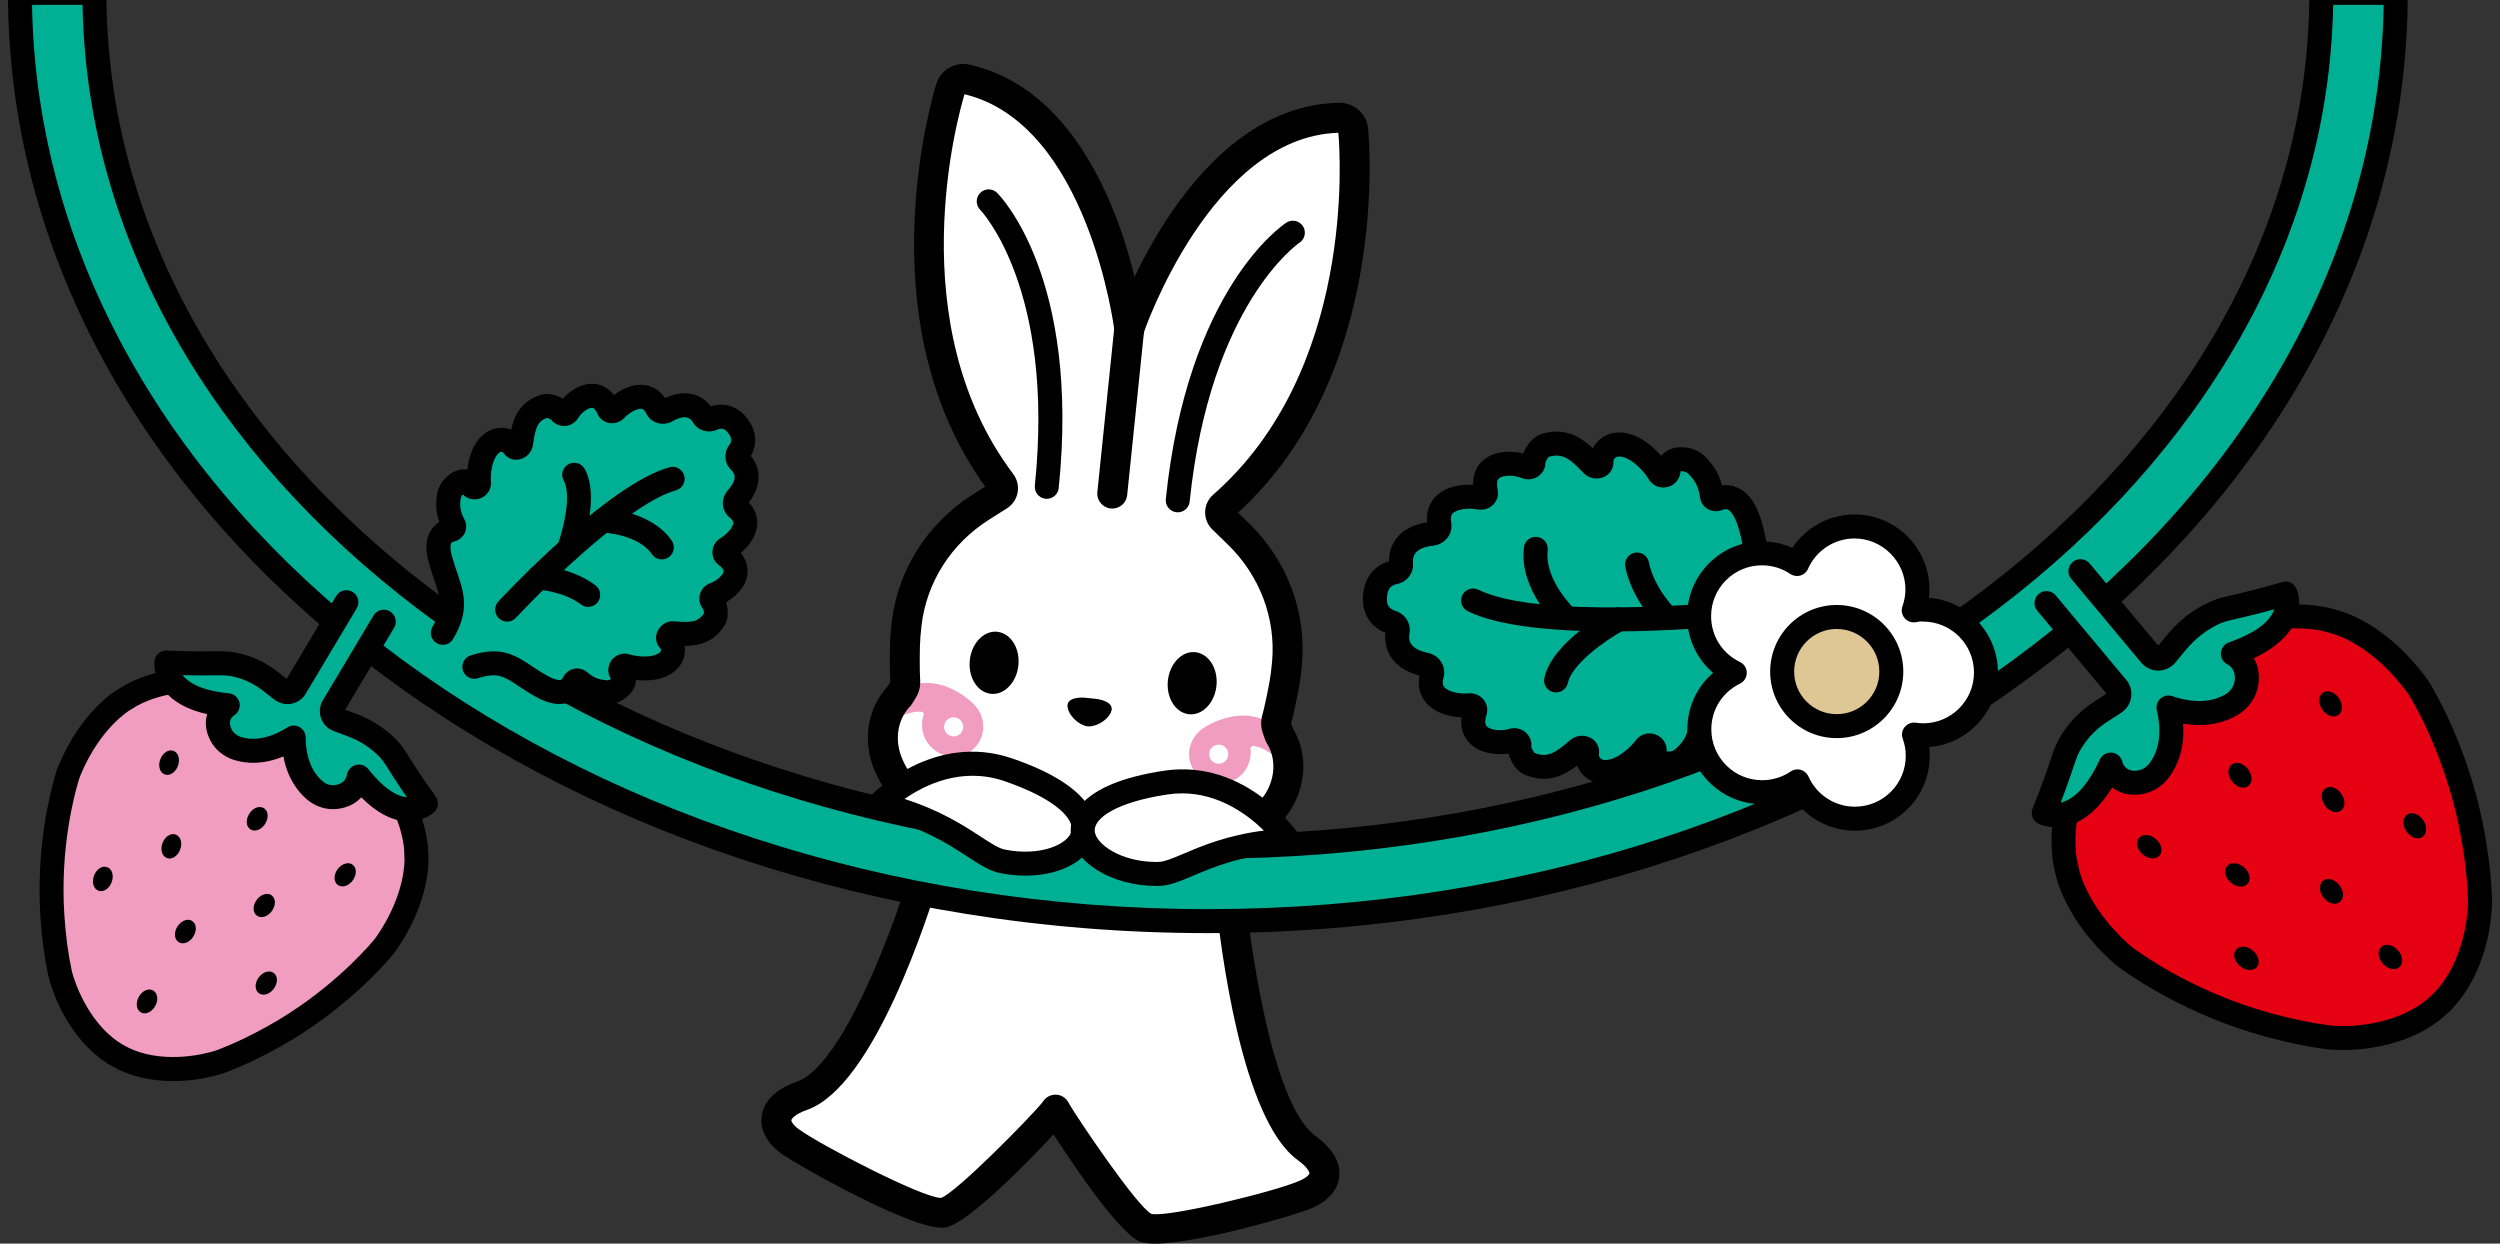 <?xml version="1.0" encoding="UTF-8"?>
<svg id="_レイヤー_1" data-name="レイヤー 1" xmlns="http://www.w3.org/2000/svg" width="390" height="194" xmlns:xlink="http://www.w3.org/1999/xlink" viewBox="0 0 390 194">
  <rect x="0" y="0" width="390" height="194" fill="#333333" stroke="none"/>
  <defs>
    <style>
      .cls-1 {
        fill: #fff;
      }

      .cls-2 {
        fill: #f09dc1;
      }

      .cls-3 {
        fill: #00b095;
      }

      .cls-4 {
        fill: #e50012;
      }

      .cls-5 {
        fill: #dec794;
      }

      .cls-6 {
        clip-path: url(#clippath);
      }

      .cls-7 {
        fill: none;
      }
    </style>
    <clipPath id="clippath">
      <rect class="cls-7" width="390" height="194"/>
    </clipPath>
  </defs>
  <g class="cls-6">
    <g>
      <g>
        <path class="cls-1" d="M203.812,179.072c-9.212-6.686-12.112-41.784-12.112-41.784l-24.679-1.148-21.543-3.659s-9.605,34.689-20.348,38.451c-4.859,1.701-5.112,4.802-1.834,7.162,3.268,2.352,20.549,11.598,23.791,11.095,3.135-.486,16.957-15.063,17.559-16.036,.151,.417,11.023,17.228,14.058,18.365,3.073,1.151,21.347-3.562,25.025-5.201,3.689-1.645,3.977-4.419,.084-7.245Z"/>
        <path d="M180.155,194c-.952,0-1.73-.09-2.272-.292-3.134-1.176-10.146-11.498-13.532-16.74-4.321,4.67-13.53,14.007-16.906,14.531-4.718,.709-23.315-9.925-25.516-11.509-3.122-2.248-3.286-4.672-3.107-5.918,.237-1.638,1.388-3.896,5.534-5.348,6.986-2.447,15.282-23.912,18.867-36.869,.322-1.156,1.459-1.878,2.645-1.68l21.403,3.635,24.539,1.141c1.173,.055,2.124,.974,2.221,2.144,.784,9.465,4.314,35.117,11.154,40.084h0c3.386,2.457,3.903,4.818,3.742,6.365-.152,1.441-1.012,3.463-4.248,4.906-2.376,1.061-17.799,5.549-24.524,5.549Zm-13.404-21.87c1.255,2.203,10.515,15.958,12.849,17.231,2.495,.623,19.344-3.47,23.176-5.18,1.206-.537,1.49-1.023,1.501-1.123,.018-.183-.278-.961-1.839-2.093h0c-8.774-6.369-12.067-33.231-12.88-41.435l-22.646-1.054c-.093-.005-.188-.015-.281-.031l-19.483-3.308c-2.395,8.099-10.891,34.376-21.245,38.001-1.909,.668-2.422,1.401-2.451,1.604-.026,.174,.238,.754,1.211,1.454,3.488,2.511,19.244,10.676,22.117,10.676h.026c2.393-.809,14.473-13.116,15.916-15.041,.473-.762,1.315-1.136,2.201-1.048,.809,.084,1.485,.621,1.83,1.348Z"/>
      </g>
      <g>
        <path class="cls-1" d="M149.63,12.756c.228-.094,.589-.185,1.011-.09,14.882,3.355,21.288,20.965,23.783,31.162l1.766,7.219,3.202-6.706c3.356-7.032,10.618-19.498,21.525-23.97,2.619-1.074,5.347-1.642,8.109-1.687,.878-.015,1.665,.695,1.753,1.583,.148,1.498,3.381,36.947-19.429,57.749l-2.081,1.897,3.693,3.59c5.409,5.261,8.146,12.496,7.509,19.848-.057,.649-.127,1.29-.208,1.918-.232,1.846-1.052,5.658-1.424,6.989l-.289,1.028,.642,1.195,.136,.367,.139,.227c.142,.23,.418,.726,.684,1.461,.995,2.764,.553,5.979-1.187,8.597-1.865,2.814-4.638,4.989-8.245,6.468-5.72,2.346-13.418,2.907-22.881,1.67-19.893-1.485-26.766-8.616-29.054-14.34-1.167-2.919-.945-6.156,.594-8.661,.402-.655,.782-1.092,.971-1.294l.179-.193,.295-.47c.275-.428,.467-.739,.596-1.128l.172-.52-.048-.545c-.1-1.135-.129-5.047,.019-6.896,.05-.63,.112-1.273,.19-1.924,.874-7.328,5.028-13.851,11.4-17.9l4.344-2.761-1.648-2.281c-18.09-25.018-7.692-59.062-7.24-60.499,.155-.497,.53-.898,1.023-1.101Z"/>
        <g>
          <path d="M169.167,108.836s-3.021-.272-2.604,1.613c.25,1.133,1.368,2.281,2.502,2.702,.148,.067,.306,.112,.474,.137,.045,.008,.088,.009,.133,.014,.044,.004,.087,.012,.133,.013,.169,.01,.334-.002,.492-.037,1.196-.182,2.524-1.077,3-2.135,.792-1.76-2.22-2.11-2.22-2.11l-1.91-.197Z"/>
          <g>
            <path d="M186.619,101.762c-.863-.133-1.713,.104-2.471,.675-1.038,.782-1.746,2.089-1.942,3.585-.347,2.653,1.059,5.066,3.133,5.379,.049,.007,.098,.013,.146,.018,.808,.083,1.609-.155,2.324-.694,1.038-.782,1.746-2.089,1.941-3.584,.347-2.653-1.059-5.066-3.133-5.379Z"/>
            <path d="M155.717,98.576c-.863-.132-1.713,.104-2.471,.675-1.038,.782-1.746,2.089-1.941,3.585-.347,2.653,1.059,5.066,3.133,5.379,.049,.007,.098,.013,.146,.018,.808,.083,1.609-.155,2.325-.694,1.038-.782,1.746-2.089,1.941-3.584,.347-2.653-1.059-5.066-3.133-5.379Z"/>
          </g>
          <g>
            <path class="cls-2" d="M200.572,115.013c-5.345-6.666-12.856-1.425-12.856-1.425-2.238,1.471-2.891,4.429-1.46,6.605,1.431,2.177,4.406,2.749,6.643,1.278,1.617-1.063,2.402-2.901,2.175-4.661-.032-.251,.18-.47,.431-.441,1.037,.122,2.016,.643,2.78,1.183,.903,.638,2.174,.303,2.601-.747,.244-.599,.09-1.287-.315-1.792Zm-10.343,4.127c-.822,.06-1.537-.557-1.598-1.379s.557-1.537,1.379-1.598,1.537,.557,1.598,1.379-.557,1.537-1.379,1.598Z"/>
            <path class="cls-2" d="M138.398,110.364c.204,1.115,1.379,1.703,2.394,1.262,.858-.373,1.923-.683,2.963-.591,.252,.022,.415,.281,.332,.519-.581,1.676-.188,3.636,1.178,5.007,1.89,1.897,4.919,1.943,6.764,.104,1.845-1.839,1.809-4.868-.082-6.764,0,0-6.284-6.663-12.876-1.227-.499,.412-.79,1.054-.674,1.69Zm8.934,2.615c.227-.792,1.053-1.251,1.845-1.024s1.251,1.053,1.024,1.845-1.053,1.251-1.845,1.024c-.792-.227-1.251-1.053-1.024-1.845Z"/>
          </g>
          <g>
            <path d="M167.885,135.924c-.057,0-.111-.002-.17-.006-21.271-1.529-28.812-9.549-31.393-16.007-1.478-3.691-1.18-7.815,.794-11.03,.511-.831,.999-1.405,1.3-1.722,.057-.093,.115-.184,.174-.278,.119-.183,.279-.435,.312-.532-.117-1.311-.142-5.355,.016-7.339,.051-.663,.119-1.342,.201-2.031,.97-8.117,5.565-15.342,12.606-19.819l1.973-1.251c-18.855-26.091-8.095-61.344-7.622-62.849,.681-2.17,2.953-3.478,5.147-2.983,22.723,5.125,27.088,39.439,27.264,40.898,.153,1.28-.762,2.444-2.042,2.599-1.28,.161-2.444-.76-2.601-2.042-.038-.323-4.108-32.2-23.381-36.831-1.012,3.364-10.104,35.771,7.602,59.249,.616,.813,.868,1.861,.685,2.871-.183,1.015-.785,1.916-1.655,2.468l-2.862,1.817c-5.852,3.72-9.669,9.708-10.471,16.429-.075,.621-.135,1.235-.183,1.841-.137,1.715-.119,5.512-.029,6.835,.095,1.441-.577,2.493-1.021,3.187-.078,.124-.159,.248-.232,.376-.121,.205-.27,.393-.446,.553h0s-.351,.347-.753,1.001c-1.204,1.96-1.368,4.519-.436,6.844,1.708,4.274,7.534,11.653,27.388,13.079,1.288,.093,2.256,1.213,2.164,2.5-.09,1.231-1.116,2.17-2.331,2.17Zm-13.552-59.156s.004,.004,.004,.005c0-.002-.002-.004-.004-.005Z"/>
            <path d="M176.97,136.565c-2.937,0-6.19-.219-9.799-.703-1.279-.174-2.177-1.35-2.006-2.63,.173-1.279,1.363-2.164,2.63-2.005,19.72,2.659,26.935-3.381,29.477-7.215,1.388-2.088,1.75-4.626,.97-6.793-.267-.738-.544-1.151-.548-1.156-.12-.179-.237-.402-.305-.608-.047-.141-.101-.278-.152-.415-.294-.771-.738-1.938-.351-3.328,.358-1.279,1.153-4.995,1.366-6.692,.077-.605,.142-1.22,.197-1.845,.584-6.745-1.931-13.388-6.902-18.224l-2.427-2.358c-.74-.72-1.147-1.722-1.118-2.751,.027-1.026,.486-2.002,1.258-2.678,22.117-19.368,19.83-52.942,19.525-56.45-19.848,.603-30.299,30.979-30.403,31.285-.411,1.224-1.735,1.889-2.961,1.47-1.224-.411-1.883-1.737-1.47-2.961,.468-1.392,11.742-34.093,35.032-34.476,2.206,.002,4.206,1.706,4.433,3.969,.155,1.569,3.501,38.283-20.281,59.972l1.673,1.626c5.982,5.821,9.006,13.83,8.299,21.98-.058,.685-.132,1.363-.216,2.027-.248,1.971-1.1,5.925-1.501,7.362,.025-.068,.139,.203,.216,.407,.038,.102,.078,.205,.115,.309,.23,.373,.59,1.034,.919,1.951,1.28,3.551,.729,7.649-1.472,10.962-3.187,4.805-9.936,9.967-24.199,9.967Z"/>
            <path d="M173.518,79.336c-.08,0-.163-.004-.243-.013-1.284-.131-2.219-1.28-2.086-2.564l2.652-25.744c.132-1.286,1.304-2.237,2.564-2.086,1.284,.132,2.219,1.28,2.086,2.564l-2.652,25.744c-.124,1.204-1.138,2.099-2.321,2.099Z"/>
            <path d="M183.731,79.921c-.064,0-.128-.004-.194-.009-1.028-.106-1.775-1.025-1.669-2.053,3.375-32.739,18.173-42.719,18.802-43.126,.866-.563,2.026-.318,2.586,.548,.562,.864,.32,2.018-.541,2.583-.226,.152-13.963,9.697-17.125,40.38-.1,.962-.911,1.678-1.859,1.678Z"/>
            <path d="M163.299,77.815c-.064,0-.128-.004-.194-.009-1.028-.106-1.775-1.025-1.669-2.053,3.174-30.781-8.411-42.906-8.528-43.024-.723-.732-.721-1.914,.007-2.641,.729-.727,1.903-.731,2.636-.005,.532,.528,12.983,13.311,9.607,46.054-.1,.963-.911,1.679-1.859,1.679Z"/>
          </g>
        </g>
      </g>
      <g>
        <path class="cls-3" d="M188.426,143.695C86.244,143.695,3.114,78.738,3.114-1.105H14.731c0,73.438,77.918,133.185,173.695,133.185S362.12,72.332,362.12-1.105h11.618c0,79.844-83.131,144.801-185.312,144.801Z"/>
        <path d="M188.425,145.566C85.214,145.566,1.244,79.769,1.244-1.106c0-1.034,.837-1.87,1.87-1.87H14.731c1.034,0,1.87,.837,1.87,1.87,0,72.408,77.08,131.315,171.825,131.315S360.25,71.302,360.25-1.106c0-1.034,.837-1.87,1.87-1.87h11.618c1.034,0,1.87,.837,1.87,1.87,0,80.876-83.97,146.672-187.183,146.672ZM4.999,.764c1.293,77.953,83.079,141.061,183.426,141.061S370.56,78.717,371.853,.764h-7.879c-1.302,73.614-79.552,133.186-175.549,133.186S14.179,74.378,12.877,.764H4.999Z"/>
      </g>
      <g>
        <g>
          <path class="cls-3" d="M278.925,93.076c-5.878-2.557-4.212-6.812-6.249-12.208-1.425-3.778-3.559-3.533-4.711-3.047-.389,.164-.847-.048-.9-.448-.33-2.53-1.425-3.835-2.334-4.762-.474-.484-1.103-.815-1.794-.918-1.467-.219-2.625,.195-2.637,1.717-.006,.79-1.089,1.072-1.499,.381-.791-1.332-2.354-3.013-3.955-3.835-3.351-1.719-5.147,.573-5.023,2.186,.049,.633-.941,.857-1.397,.388-1.798-1.847-3.832-4.138-7.372-3.047-.955,.294-1.862,1.934-1.835,2.65,.021,.558-.588,.933-1.13,.706-2.225-.931-7.336-1.03-6.281,3.961,.108,.51-.429,.942-.967,.832-2.158-.442-7.063-.142-6.294,4.205,.123,.697-.397,1.337-1.145,1.418-1.961,.214-5.107,1.127-4.837,4.801,.043,.587-.407,1.102-1.021,1.227-1.21,.246-2.921,1.094-3.056,3.905-.123,2.546,1.481,3.523,2.657,3.897,.606,.193,1.009,.757,.906,1.347-.631,3.63,2.409,4.849,4.34,5.255,.736,.155,1.191,.844,.999,1.524-1.195,4.249,3.657,5.033,5.848,4.806,.547-.057,1.038,.427,.88,.924-1.543,4.862,3.552,5.268,5.859,4.562,.562-.172,1.132,.261,1.055,.814-.098,.71,.642,2.431,1.564,2.819,3.416,1.435,5.666-.644,7.637-2.304,.5-.421,1.463-.101,1.352,.525-.283,1.593,1.278,4.052,4.782,2.672,1.675-.659,3.396-2.179,4.315-3.425,.477-.647,1.526-.259,1.454,.527-.139,1.515,.972,2.042,2.454,1.969,.698-.034,1.356-.302,1.876-.737,.996-.832,2.215-2.022,2.793-4.508,.091-.393,.569-.558,.939-.357,1.098,.598,3.197,1.052,4.989-2.566,2.559-5.169,1.322-9.568,7.424-11.532"/>
          <path d="M250.447,122.307c-1.498,0-2.519-.597-3.087-1.061-.599-.489-1.056-1.121-1.341-1.816-1.942,1.49-4.597,2.921-8.148,1.43-1.291-.542-2.194-2.004-2.548-3.31-1.872,.267-4.435,.024-6.037-1.594-.76-.769-1.514-2.053-1.288-4.046-1.794-.084-4.135-.638-5.545-2.312-.692-.822-1.388-2.195-1.023-4.216-3.677-.964-5.616-3.41-5.304-6.676-2.331-.922-3.635-2.986-3.509-5.607,.135-2.804,1.64-4.835,4.06-5.529,.018-3.269,2.188-5.503,5.938-6.097-.164-2.048,.663-3.346,1.434-4.095,1.567-1.527,3.943-1.848,5.744-1.753-.026-2.005,.849-3.209,1.682-3.898,1.755-1.45,4.318-1.434,6.164-.992,.482-1.264,1.523-2.628,2.864-3.041,3.669-1.123,6.181,.553,7.965,2.228,.352-.661,.869-1.246,1.512-1.675,.917-.608,2.88-1.417,5.717,.042,1.299,.667,2.517,1.742,3.459,2.835,.152-.195,.31-.354,.46-.484,.606-.521,1.724-1.076,3.595-.8,1.074,.162,2.084,.679,2.851,1.456,.99,1.012,2.033,2.312,2.583,4.415,.806-.102,1.604,.011,2.351,.331,1.47,.632,2.623,2.033,3.426,4.164,.69,1.827,.986,3.505,1.249,4.985,.55,3.096,.851,4.802,3.996,6.17,.948,.413,1.383,1.514,.97,2.46-.413,.946-1.514,1.381-2.46,.97-4.986-2.168-5.598-5.614-6.188-8.946-.247-1.384-.5-2.816-1.067-4.318-.586-1.556-1.176-1.949-1.403-2.048-.084-.033-.343-.142-.831,.064-.736,.314-1.589,.259-2.276-.135-.668-.385-1.109-1.041-1.206-1.799-.256-1.958-1.036-2.897-1.814-3.689-.199-.201-.462-.338-.738-.378-.208-.033-.378-.04-.486-.033-.095,1.218-.862,2.148-1.967,2.448-1.182,.321-2.387-.164-3.012-1.209-.632-1.063-1.932-2.478-3.2-3.129-.833-.427-1.542-.522-1.94-.254-.278,.184-.374,.504-.365,.632,.08,1.025-.493,1.969-1.457,2.405-1.061,.48-2.354,.247-3.145-.568l-.212-.219c-1.834-1.894-3.063-3.025-5.269-2.343-.099,.086-.468,.667-.524,.941,.042,.736-.378,1.573-1.116,2.084-.767,.531-1.742,.628-2.601,.267-1.059-.442-2.818-.517-3.501,.046-.426,.354-.358,1.176-.225,1.805,.175,.833-.084,1.695-.694,2.309-.648,.65-1.58,.924-2.48,.742-1.277-.263-3.107-.082-3.804,.597-.122,.119-.449,.437-.27,1.45,.15,.833-.051,1.668-.561,2.351-.524,.698-1.333,1.154-2.221,1.253-3.355,.365-3.229,2.075-3.176,2.805,.108,1.507-.97,2.88-2.51,3.196-.732,.148-1.487,.521-1.565,2.163-.055,1.116,.338,1.702,1.353,2.024,1.505,.48,2.442,1.963,2.184,3.45-.126,.721-.418,2.407,2.884,3.105,.873,.184,1.633,.718,2.084,1.465,.442,.729,.559,1.58,.329,2.396-.28,.99,.015,1.339,.124,1.469,.63,.747,2.444,1.118,3.731,.97,.911-.082,1.81,.274,2.393,.986,.546,.67,.72,1.552,.462,2.363-.194,.614-.343,1.425,.046,1.817,.625,.632,2.387,.729,3.483,.391,.891-.276,1.852-.077,2.559,.526,.683,.581,1.017,1.454,.895,2.334,.037,.126,.347,.74,.537,.89,2.022,.84,3.363-.163,5.375-1.869l.232-.195c.873-.731,2.184-.831,3.187-.254,.915,.53,1.392,1.525,1.211,2.537-.022,.128,.044,.455,.303,.667,.369,.303,1.079,.281,1.953-.062,1.33-.524,2.765-1.803,3.494-2.794,.721-.979,1.978-1.346,3.116-.91,1.105,.422,1.784,1.47,1.713,2.63,.117,.016,.281,.027,.495,.016,.276-.013,.55-.122,.769-.305,.851-.711,1.72-1.567,2.17-3.496,.172-.742,.674-1.35,1.375-1.666,.721-.323,1.573-.29,2.276,.09,.471,.256,.732,.175,.822,.146,.234-.075,.862-.407,1.598-1.898,.714-1.441,1.109-2.84,1.489-4.194,.917-3.257,1.865-6.623,7.039-8.288,.99-.31,2.038,.225,2.354,1.207,.316,.985-.225,2.038-1.207,2.354-3.264,1.05-3.733,2.716-4.584,5.741-.409,1.448-.871,3.089-1.737,4.84-1.012,2.042-2.298,3.322-3.827,3.805-.774,.245-1.578,.276-2.367,.095-.756,2.04-1.921,3.231-3.005,4.135-.838,.701-1.898,1.116-2.981,1.171-1.907,.075-2.946-.575-3.499-1.151-.137-.144-.279-.318-.409-.526-1.045,.99-2.363,1.942-3.722,2.477-.99,.391-1.858,.539-2.606,.539Zm5.826-5.346v0Zm-21.096-.897v0Zm33.742-38.942v0Zm-37.707-1.324s.004,.002,.006,.002c-.002,0-.004,0-.006-.002Zm16.747-3.514v0Zm-10.608-.082v0Zm1.454-1.09s.004,.002,.006,.002c-.002,0-.004-.002-.006-.002Z"/>
        </g>
        <g>
          <path class="cls-3" d="M268.229,95.864s-28.466,2.748-38.428-2.19"/>
          <path d="M251.523,98.501c-8.274,0-17.512-.654-22.553-3.153-.924-.458-1.304-1.58-.844-2.506,.457-.924,1.582-1.304,2.506-.844,9.373,4.645,37.137,2.031,37.419,2.004,1.001-.093,1.942,.652,2.04,1.682,.101,1.026-.654,1.941-1.682,2.04-.604,.058-8.215,.776-16.886,.776Z"/>
        </g>
        <g>
          <path class="cls-3" d="M244.416,96.448s-5.502-5.105-4.832-10.825"/>
          <path d="M244.414,98.318c-.455,0-.91-.166-1.269-.499-.254-.236-6.192-5.826-5.419-12.414,.12-1.025,1.057-1.775,2.075-1.64,1.026,.12,1.761,1.048,1.64,2.075-.55,4.69,4.203,9.194,4.25,9.24,.753,.703,.794,1.887,.091,2.641-.367,.396-.868,.597-1.368,.597Z"/>
        </g>
        <g>
          <path class="cls-3" d="M252.507,96.622s-8.7,4.668-9.76,9.531"/>
          <path d="M242.748,108.024c-.132,0-.265-.013-.4-.042-1.01-.221-1.649-1.217-1.43-2.227,1.209-5.545,9.737-10.263,10.705-10.782,.911-.491,2.042-.146,2.532,.762,.488,.91,.146,2.044-.762,2.533-3.072,1.653-8.183,5.362-8.818,8.283-.192,.875-.966,1.472-1.826,1.472Z"/>
        </g>
        <g>
          <path class="cls-3" d="M260.074,96.413s-3.744-3.623-4.694-8.35"/>
          <path d="M260.072,98.284c-.468,0-.937-.175-1.299-.526-.17-.164-4.175-4.089-5.227-9.326-.203-1.014,.453-2,1.465-2.203,1.006-.206,2,.451,2.203,1.465,.818,4.075,4.13,7.346,4.164,7.379,.738,.72,.754,1.903,.035,2.643-.365,.378-.853,.568-1.341,.568Z"/>
        </g>
      </g>
      <g>
        <g>
          <path class="cls-3" d="M73.993,104.023c5.211-1.7,6.419,.897,10.784,3.194,3.055,1.608,4.281,.24,4.742-.725,.155-.326,.569-.45,.829-.224,1.647,1.432,3.088,1.645,4.195,1.722,.578,.04,1.168-.104,1.669-.431,1.063-.692,1.569-1.615,.712-2.594-.444-.508,.088-1.303,.743-1.094,1.262,.403,3.216,.592,4.706,.209,3.119-.802,2.967-3.287,1.972-4.248-.39-.377,.116-1.082,.673-1.041,2.198,.161,4.799,.473,6.445-2.234,.444-.73,.094-2.294-.33-2.736-.331-.345-.153-.93,.323-1.093,1.952-.667,5.277-3.504,1.77-6.097-.358-.265-.261-.846,.146-1.081,1.631-.942,4.598-3.917,1.64-6.261-.474-.376-.505-1.08-.072-1.557,1.133-1.25,2.627-3.619,.37-5.816-.361-.351-.365-.936-.043-1.364,.634-.844,1.248-2.358-.261-4.233-1.366-1.698-2.947-1.413-3.911-.985-.497,.221-1.075,.088-1.344-.347-1.656-2.68-4.293-1.734-5.758-.899-.559,.319-1.24,.136-1.504-.408-1.647-3.396-5.195-1.144-6.468,.244-.318,.346-.906,.316-1.087-.091-1.772-3.985-5.262-1.354-6.336,.407-.262,.429-.872,.475-1.137,.078-.34-.51-1.791-1.191-2.6-.916-2.999,1.02-3.259,3.627-3.578,5.808-.081,.553-.879,.895-1.163,.432-.723-1.18-3.116-1.867-4.575,1.004-.697,1.372-.936,3.321-.816,4.64,.062,.684-.829,1.032-1.229,.488-.771-1.048-1.781-.755-2.687,.133-.427,.418-.696,.963-.782,1.536-.165,1.097-.269,2.55,.772,4.468,.164,.303-.047,.68-.399,.761-1.042,.241-2.642,1.141-1.735,4.472,1.296,4.759,3.202,6.87,.413,11.588"/>
          <path d="M94.728,109.868c-.104,0-.21-.004-.314-.011-1.123-.078-2.544-.309-4.089-1.28-.462,.471-1.017,.82-1.649,1.03-1.373,.457-2.975,.208-4.769-.736-1.207-.634-2.174-1.28-3.028-1.85-2.265-1.512-3.3-2.197-6.305-1.22-.986,.329-2.037-.214-2.358-1.196-.322-.983,.215-2.038,1.196-2.358,4.738-1.545,7.072,.013,9.545,1.664,.815,.544,1.657,1.107,2.692,1.651,.95,.5,1.576,.584,1.848,.495,.124-.04,.237-.166,.334-.369,.331-.694,.975-1.2,1.722-1.355,.734-.146,1.467,.042,2.025,.528,1.211,1.052,2.192,1.202,3.094,1.264,.212,.018,.371-.035,.519-.132,.042-.027,.08-.053,.113-.078-.555-.862-.553-1.927,.009-2.784,.641-.975,1.817-1.392,2.921-1.043,.944,.305,2.553,.468,3.675,.181,.639-.164,1.092-.442,1.182-.723,.055-.174-.02-.34-.051-.378-.707-.68-.902-1.726-.486-2.659,.451-1.01,1.518-1.691,2.599-1.584l.261,.018c2.413,.19,3.56,.11,4.451-1.359-.037-.004-.102-.389-.185-.583-.513-.606-.707-1.417-.517-2.201,.21-.864,.838-1.552,1.682-1.843,.924-.316,1.951-1.226,2.04-1.803,.057-.365-.521-.837-.773-1.023-.658-.486-1.021-1.271-.975-2.1,.049-.875,.535-1.662,1.297-2.102,.884-.511,1.91-1.615,1.964-2.329,.007-.106,.029-.391-.548-.847-.625-.493-1.008-1.207-1.076-2.009-.069-.818,.214-1.646,.776-2.269,1.766-1.947,.88-2.807,.455-3.222-1.023-.992-1.127-2.639-.238-3.826,.389-.517,.499-1.043-.221-1.938-.519-.647-.981-.765-1.695-.447-1.352,.603-2.943,.142-3.693-1.074-.312-.504-.961-1.554-3.242-.257-.732,.418-1.602,.51-2.382,.27-.758-.236-1.388-.778-1.732-1.489-.32-.661-.603-.701-.709-.718-.714-.08-2.007,.661-2.696,1.412-.599,.648-1.468,.941-2.336,.811-.818-.135-1.505-.659-1.837-1.404-.128-.287-.464-.955-.833-.979-.628-.031-1.697,.769-2.201,1.598-.464,.762-1.271,1.227-2.161,1.246-.829-.016-1.56-.347-2.04-.981-.172-.122-.546-.269-.703-.27-1.454,.517-1.774,1.624-2.119,4.014l-.037,.256c-.159,1.074-1.025,1.974-2.108,2.197-.99,.203-1.978-.208-2.499-1.054-.027-.035-.184-.161-.351-.128-.296,.026-.665,.409-.964,.999-.522,1.03-.711,2.636-.619,3.622,.102,1.162-.562,2.216-1.655,2.628-.972,.365-2.022,.126-2.718-.594-.031,.027-.064,.058-.099,.091-.13,.126-.214,.296-.241,.478-.135,.893-.201,1.885,.566,3.297,.353,.65,.378,1.41,.073,2.09-.312,.694-.944,1.213-1.691,1.386-.225,.053-.371,.135-.438,.248-.144,.245-.201,.875,.082,1.912,.265,.972,.557,1.828,.826,2.619,1.089,3.196,2.027,5.958-.606,10.411-.524,.89-1.671,1.185-2.561,.658-.89-.524-1.184-1.671-.658-2.561,1.757-2.974,1.264-4.42,.283-7.304-.29-.857-.606-1.786-.893-2.84-.532-1.954-.426-3.574,.318-4.815,.34-.57,.8-1.037,1.359-1.386-.608-1.688-.537-3.089-.36-4.27,.148-.983,.617-1.903,1.324-2.595,1.227-1.2,2.352-1.397,3.101-1.324,.095,.007,.195,.02,.301,.038,.13-1.173,.437-2.433,.97-3.483,1.299-2.557,3.171-3.004,4.17-3.045,.614-.029,1.167,.078,1.699,.289,.438-2.048,1.423-4.362,4.515-5.414,1.101-.374,2.502-.051,3.549,.57,1.114-1.227,2.88-2.435,4.827-2.318,.776,.051,2.068,.367,3.152,1.746,1.237-.937,3.017-1.821,4.849-1.552,.924,.135,2.155,.608,3.105,2.035,2.84-1.343,5.492-.864,7.178,1.289,2.064-.665,4.104-.04,5.541,1.746,1.534,1.907,1.764,4.102,.661,5.984,1.726,2.113,1.615,4.8-.309,7.275,1.187,1.238,1.383,2.542,1.315,3.474-.137,1.845-1.384,3.392-2.568,4.395,1.112,1.359,1.142,2.689,1.021,3.458-.298,1.923-1.868,3.388-3.309,4.21,.38,1.153,.396,2.59-.212,3.589-1.697,2.789-4.173,3.196-6.263,3.233,.09,.566,.064,1.156-.086,1.724-.256,.966-1.1,2.694-3.874,3.408-1.142,.294-2.442,.318-3.615,.192-.004,.108-.013,.208-.026,.303-.102,.732-.524,1.801-1.965,2.74-.742,.482-1.62,.742-2.506,.742Zm-5.607-2.188s.004,.004,.006,.004c-.002,0-.004-.002-.006-.004Zm16.522-9.198s.007,.007,.011,.011c-.004-.004-.007-.007-.011-.011Zm4.139-3.372s0,.002,.002,.004t-.002-.004Zm6.389-17.293s.002,.002,.004,.002c-.002,0-.002-.002-.004-.002Zm.442-7.247s.002,.002,.004,.004c-.002-.002-.004-.004-.004-.004Zm-30.582-5.065h0Zm24.307-1.883h0Zm-21.324-.351s.002,.004,.004,.006c-.002-.002-.002-.004-.004-.006Zm-2.011-.013s-.002,.004-.004,.005c.002-.002,.002-.004,.004-.005Zm17.169-.402v0Z"/>
        </g>
        <g>
          <path class="cls-3" d="M79.111,95.101s16.649-17.911,25.824-20.405"/>
          <path d="M79.112,96.971c-.457,0-.913-.166-1.273-.5-.756-.703-.8-1.887-.097-2.643,.694-.747,17.121-18.334,26.705-20.937,.983-.281,2.022,.318,2.294,1.315,.27,.995-.318,2.024-1.315,2.294-7.099,1.929-20.413,15.001-24.944,19.874-.369,.396-.869,.597-1.37,.597Z"/>
        </g>
        <g>
          <path class="cls-3" d="M94.013,81.214s6.416,.143,9.233,4.182"/>
          <path d="M103.248,87.267c-.592,0-1.173-.279-1.536-.8-2.23-3.198-7.689-3.381-7.744-3.383-1.032-.029-1.847-.886-1.821-1.916,.025-1.028,.807-1.793,1.909-1.825,.3,.007,7.401,.219,10.725,4.983,.59,.847,.384,2.013-.464,2.604-.327,.227-.699,.336-1.069,.336Z"/>
        </g>
        <g>
          <path class="cls-3" d="M88.738,85.694s2.916-7.923,.835-11.635"/>
          <path d="M88.737,87.565c-.214,0-.431-.037-.645-.115-.97-.356-1.467-1.43-1.11-2.4,1.01-2.756,2.163-7.929,.959-10.077-.506-.9-.184-2.042,.716-2.546,.908-.508,2.042-.184,2.546,.716,2.435,4.34-.382,12.303-.711,13.198-.278,.756-.994,1.224-1.755,1.224Z"/>
        </g>
        <g>
          <path class="cls-3" d="M84.016,90.121s4.451,.193,7.741,2.677"/>
          <path d="M91.754,94.67c-.393,0-.787-.122-1.125-.378-2.749-2.075-6.656-2.3-6.694-2.301-1.032-.046-1.834-.917-1.788-1.951,.046-1.028,.974-1.872,1.949-1.786,.206,.009,5.076,.25,8.787,3.054,.824,.623,.988,1.796,.365,2.619-.367,.488-.928,.743-1.494,.743Z"/>
        </g>
      </g>
      <g>
        <g>
          <path class="cls-4" d="M352.822,96.742l1.563-.259c3.349-.561,6.341-.366,8.968,.276l1.738,.541s6.17,1.79,11.868,9.528c.267,.363,.511,.741,.74,1.129,1.402,2.385,6.102,11.013,8.127,22.648,.558,3.208,.953,6.306,1.056,9.863,.026,.892-.082,1.877-.186,2.756,0,0-.686,8.501-6.259,13.558l-.422,.392-.067,.061-.431,.382,1.602-1.453-.422,.392-.067,.061-.431,.382c-5.573,5.056-14.101,4.915-14.101,4.915-.885,.018-1.877,.03-2.761-.082-3.53-.447-6.576-1.141-9.715-2.007-11.383-3.144-19.515-8.658-21.753-10.284-.364-.265-.717-.545-1.052-.846-7.149-6.422-8.332-12.736-8.332-12.736l-.37-1.783c-.384-2.677-.288-5.673,.595-8.952l.409-1.531"/>
          <path d="M365.139,163.796c-.663,0-1.361-.022-2.037-.108-3.215-.407-6.292-1.043-9.978-2.06-11.693-3.229-20.067-8.911-22.356-10.575-.416-.303-.818-.621-1.202-.966-7.534-6.769-8.868-13.499-8.92-13.783l-.364-1.748c-.475-3.282-.261-6.548,.619-9.817l.409-1.527c.267-.999,1.306-1.593,2.289-1.324,.999,.267,1.591,1.291,1.324,2.289l-.409,1.531c-.747,2.782-.932,5.54-.548,8.203l.349,1.669c.017,.084,1.224,5.861,7.75,11.724,.289,.257,.592,.499,.904,.725,2.159,1.571,10.066,6.933,21.15,9.994,3.554,.981,6.382,1.565,9.452,1.954,.747,.095,1.636,.086,2.488,.068,.108,.015,7.952,.042,12.882-4.429l.221-.203c4.957-4.495,5.664-12.263,5.669-12.34,.11-.95,.201-1.808,.179-2.552-.088-3.057-.404-6.016-1.028-9.594-1.967-11.308-6.541-19.715-7.896-22.022-.195-.331-.405-.658-.636-.97-5.2-7.061-10.835-8.824-10.889-8.84l-1.766-.55c-2.504-.61-5.271-.692-8.102-.217l-1.565,.259c-1.034,.188-1.982-.521-2.152-1.538-.17-1.019,.521-1.984,1.538-2.152l1.564-.259c3.333-.555,6.604-.457,9.719,.303l1.852,.574c.241,.071,6.811,2.051,12.816,10.204,.307,.416,.586,.846,.846,1.288,1.438,2.447,6.283,11.35,8.358,23.278,.656,3.761,.988,6.884,1.083,10.13,.027,.992-.077,1.998-.197,3.026-.022,.294-.722,8.246-5.876,13.755-.078,.121-.175,.234-.285,.338l-1.636,1.485c-.111,.099-.232,.183-.36,.25-5.974,4.597-13.996,4.513-14.33,4.515-.298,.006-.608,.011-.928,.011Z"/>
        </g>
        <g>
          <path d="M373.722,148.54c.611,.674,.74,1.553,.288,1.963-.452,.41-1.315,.197-1.926-.477-.611-.674-.74-1.553-.288-1.963,.452-.41,1.315-.197,1.926,.477Z"/>
          <path d="M373.422,151.181c-.561,0-1.189-.294-1.686-.84-.794-.879-.906-2.031-.254-2.625,.652-.59,1.786-.369,2.584,.51h.002c.796,.877,.908,2.029,.256,2.623-.247,.225-.563,.332-.902,.332Zm-1.039-2.858c-.113,0-.208,.029-.272,.088-.223,.201-.133,.802,.32,1.302,.453,.5,1.047,.656,1.266,.444,.223-.203,.133-.802-.322-1.302-.323-.354-.714-.531-.992-.531Z"/>
        </g>
        <g>
          <path d="M349.743,135.64c.695,.587,.939,1.441,.544,1.908-.394,.466-1.277,.369-1.972-.218-.695-.587-.939-1.441-.545-1.908,.394-.467,1.277-.369,1.972,.218Z"/>
          <path d="M349.568,138.31c-.068,0-.137-.004-.206-.011-.464-.051-.942-.269-1.35-.614-.511-.431-.846-1.019-.891-1.573-.033-.384,.069-.727,.294-.992,.289-.343,.758-.517,1.28-.449,.464,.051,.942,.269,1.348,.61h0c.904,.765,1.169,1.892,.603,2.568-.252,.298-.637,.46-1.078,.46Zm-1.078-2.716c-.115,0-.272,.024-.362,.13-.079,.091-.084,.219-.077,.31,.025,.307,.241,.667,.564,.937,.263,.223,.572,.367,.849,.398,.095,.013,.342,.02,.466-.122,.192-.23,.024-.815-.491-1.249h0c-.263-.223-.572-.367-.848-.396-.026-.004-.062-.007-.102-.007Z"/>
        </g>
        <g>
          <path d="M335.995,131.24c.695,.587,.939,1.441,.545,1.908-.394,.467-1.277,.369-1.972-.218-.695-.587-.939-1.441-.545-1.908s1.277-.369,1.972,.218Z"/>
          <path d="M335.826,133.912c-.519,0-1.09-.227-1.56-.623-.513-.435-.847-1.025-.893-1.578-.033-.384,.069-.725,.294-.99,.223-.265,.542-.422,.926-.455,.557-.049,1.189,.183,1.702,.617h0c.513,.433,.847,1.021,.893,1.574,.033,.384-.069,.727-.294,.992-.221,.265-.541,.422-.924,.455-.047,.005-.097,.007-.144,.007Zm-1.085-2.716c-.024,0-.047,0-.069,.002-.091,.007-.216,.037-.29,.126-.077,.091-.084,.219-.077,.309,.026,.309,.241,.668,.564,.941,.325,.274,.723,.418,1.021,.4,.132-.011,.23-.053,.29-.126,.079-.091,.084-.219,.077-.31-.026-.307-.241-.667-.564-.937v-.002c-.3-.252-.658-.402-.952-.402Z"/>
        </g>
        <g>
          <path d="M363.046,125.356c.517,.749,1.343,1.074,1.846,.727,.503-.347,.491-1.235-.026-1.984-.517-.749-1.343-1.074-1.846-.727-.503,.347-.491,1.235,.026,1.984Z"/>
          <path d="M364.423,126.69c-.612,0-1.291-.385-1.762-1.067v-.002c-.382-.553-.55-1.209-.449-1.757,.069-.378,.257-.681,.544-.879,.721-.501,1.817-.13,2.495,.846,.674,.977,.634,2.135-.091,2.637-.219,.15-.471,.221-.736,.221Zm-.992-1.598c.385,.553,.948,.782,1.196,.606,.247-.17,.237-.778-.148-1.335-.385-.553-.955-.78-1.193-.606-.08,.053-.131,.148-.155,.278-.057,.303,.058,.709,.3,1.058h0Z"/>
        </g>
        <g>
          <path d="M348.567,121.62c.563,.715,1.408,.988,1.888,.61,.48-.378,.412-1.264-.15-1.978-.563-.715-1.408-.988-1.888-.61s-.412,1.264,.15,1.978Z"/>
          <path d="M349.93,122.867c-.172,0-.351-.029-.532-.088-.444-.142-.869-.453-1.198-.871h0c-.734-.93-.765-2.088-.075-2.634,.69-.548,1.812-.247,2.546,.689,.734,.93,.765,2.088,.075,2.634-.228,.179-.511,.27-.816,.27Zm-.99-2.928c-.095,0-.175,.022-.236,.069-.236,.186-.188,.791,.23,1.322h0c.212,.27,.486,.473,.751,.559,.097,.031,.331,.093,.482-.027,.236-.186,.188-.791-.23-1.322-.312-.396-.714-.601-.997-.601Z"/>
        </g>
        <g>
          <path d="M362.662,110.43c.517,.748,1.343,1.074,1.846,.727,.503-.347,.491-1.235-.026-1.984s-1.343-1.074-1.846-.727c-.503,.347-.491,1.235,.026,1.984Z"/>
          <path d="M364.04,111.764c-.612,0-1.29-.385-1.763-1.067v-.002c-.674-.975-.634-2.133,.091-2.636,.723-.497,1.823-.131,2.499,.846,.382,.555,.55,1.211,.449,1.759-.069,.378-.258,.681-.544,.879-.217,.15-.469,.221-.732,.221Zm-.992-1.598c.384,.553,.952,.778,1.193,.606,.08-.053,.131-.148,.155-.278,.057-.303-.058-.709-.3-1.057-.38-.55-.944-.782-1.196-.606-.247,.17-.238,.778,.148,1.335h0Z"/>
        </g>
        <g>
          <path d="M351.155,148.657c.695,.587,.939,1.441,.545,1.908s-1.277,.369-1.972-.218c-.695-.587-.939-1.441-.544-1.908s1.277-.369,1.972,.218Z"/>
          <path d="M350.982,151.329c-.504,0-1.067-.212-1.556-.625-.513-.435-.847-1.023-.893-1.578-.033-.382,.069-.725,.294-.988,.566-.674,1.722-.605,2.63,.161,0,0,0,.002,.002,.002,.904,.765,1.167,1.892,.599,2.566-.263,.309-.648,.462-1.076,.462Zm-1.083-2.718c-.159,0-.287,.044-.358,.13-.077,.091-.084,.217-.077,.309,.026,.307,.243,.667,.564,.939,.517,.438,1.12,.504,1.315,.276,.194-.23,.026-.813-.489-1.249h0c-.325-.274-.685-.404-.955-.404Z"/>
        </g>
        <g>
          <path d="M362.838,139.738c.563,.715,1.408,.988,1.888,.61,.48-.378,.412-1.264-.15-1.978s-1.408-.988-1.888-.61c-.48,.378-.412,1.264,.15,1.978Z"/>
          <path d="M364.202,140.987c-.588,0-1.246-.342-1.731-.961-.329-.416-.53-.902-.564-1.368-.04-.526,.139-.988,.493-1.266,.27-.216,.619-.307,.999-.259,.552,.066,1.129,.42,1.543,.948,.329,.416,.532,.902,.566,1.368,.04,.526-.139,.986-.491,1.266-.234,.184-.515,.272-.815,.272Zm-.99-2.93c-.079,0-.166,.015-.234,.069-.15,.117-.148,.362-.141,.46,.022,.278,.155,.592,.367,.862,.416,.528,.99,.72,1.233,.531,.102-.082,.153-.25,.137-.46-.02-.278-.155-.592-.367-.86-.261-.334-.614-.563-.919-.599-.024-.002-.049-.004-.077-.004Z"/>
        </g>
        <g>
          <path d="M375.794,129.444c.517,.749,1.343,1.074,1.846,.727,.503-.347,.491-1.235-.026-1.984-.517-.749-1.343-1.074-1.846-.727-.502,.347-.491,1.235,.026,1.984Z"/>
          <path d="M377.17,130.777c-.201,0-.409-.042-.619-.124-.433-.17-.838-.506-1.142-.944-.674-.975-.632-2.132,.091-2.634,.374-.254,.868-.289,1.355-.097,.435,.17,.84,.506,1.143,.944,.672,.975,.632,2.131-.093,2.634-.214,.146-.466,.221-.736,.221Zm-.935-2.988c-.069,0-.142,.015-.201,.057-.248,.17-.238,.776,.146,1.333,.194,.281,.455,.502,.714,.605,.093,.035,.327,.108,.479,.002,.248-.17,.239-.776-.144-1.333-.194-.281-.455-.502-.714-.605-.057-.022-.166-.058-.279-.058Z"/>
        </g>
        <g>
          <path class="cls-3" d="M324.548,89.1l10.953,13.116,.023,.025c.641,.678,1.725,.674,2.347-.028,1.453-1.636,3.194-4.491,7.374-6.504,.696-.335,1.433-.579,2.185-.754,1.474-.343,5.494-1.256,9.115-2.365h0s2.565,5.64-8.221,9.389c0,0,2.849,1.36,2.051,4.908-.292,1.297-1.154,2.395-2.303,3.065-1.706,.996-4.932,2.064-9.786,.421,1.165,4.99-.211,8.097-1.368,9.699-.778,1.078-1.954,1.83-3.274,1.995-3.608,.45-4.377-2.798-4.377-2.798-4.778,10.372-10.452,7.552-10.452,7.552,1.455-3.496,2.753-7.408,3.238-8.843,.247-.732,.561-1.441,.962-2.102,2.408-3.965,5.186-5.035,6.955-6.323,.758-.552,.872-1.633,.26-2.337l-.026-.021-10.953-13.116"/>
          <path d="M320.646,129.042c-1.501,0-2.506-.469-2.663-.546-.88-.438-1.273-1.485-.893-2.394,1.339-3.215,2.566-6.862,3.09-8.42l.102-.301c.303-.9,.685-1.733,1.136-2.475,2.124-3.498,4.541-5.01,6.305-6.113,.318-.199,.619-.385,.897-.575l-10.804-12.939c-.661-.793-.555-1.973,.237-2.634,.793-.665,1.973-.555,2.634,.237l10.878,13.026c.027,.027,.053,.055,.077,.082,.636,.732,.939,1.706,.829,2.67-.108,.961-.619,1.837-1.399,2.406-.411,.299-.871,.588-1.366,.899-1.607,1.004-3.428,2.142-5.092,4.882-.307,.508-.572,1.089-.789,1.73l-.101,.298c-.413,1.229-1.253,3.724-2.252,6.331,1.536-.358,3.837-1.816,6.097-6.718,.334-.725,1.107-1.134,1.885-1.079,.795,.08,1.45,.654,1.635,1.432,.126,.462,.619,1.594,2.323,1.372,.767-.095,1.492-.546,1.989-1.233,1.025-1.419,2.042-3.989,1.063-8.179-.155-.661,.062-1.353,.564-1.81,.502-.459,1.215-.603,1.856-.387,4.082,1.379,6.734,.619,8.243-.265,.734-.429,1.253-1.107,1.423-1.861,.466-2.068-.972-2.78-1.032-2.809-.685-.327-1.103-1.034-1.061-1.792,.042-.756,.537-1.414,1.253-1.662,4.654-1.618,6.329-3.472,6.913-4.743,.068-.146,.12-.287,.164-.422-2.718,.752-5.328,1.357-6.604,1.655l-.329,.075c-.659,.154-1.264,.36-1.801,.617-3.036,1.463-4.619,3.419-5.892,4.99-.316,.391-.61,.753-.891,1.07-.641,.721-1.562,1.143-2.526,1.158-.018,.002-.037,.002-.055,.002-.952,0-1.87-.396-2.526-1.089l-11.052-13.229c-.661-.793-.555-1.971,.237-2.634,.793-.663,1.973-.555,2.634,.237l10.707,12.82c.181-.214,.367-.446,.564-.69,1.348-1.664,3.384-4.179,7.18-6.007,.785-.376,1.651-.676,2.577-.889l.329-.077c1.6-.371,5.344-1.238,8.658-2.254,.111-.035,.225-.058,.34-.071,.787-.084,1.788,.184,2.19,1.954,.345,1.521,.734,6.393-6.926,9.985,.661,1.158,1.032,2.703,.599,4.627-.396,1.764-1.558,3.32-3.185,4.268-1.768,1.037-4.57,1.978-8.451,1.317,.281,3.93-.928,6.623-2.13,8.285-1.103,1.527-2.763,2.531-4.557,2.754-1.931,.241-3.361-.283-4.384-1.079-1.819,2.986-3.931,4.917-6.301,5.752-.943,.332-1.805,.448-2.546,.448Z"/>
        </g>
      </g>
      <g>
        <g>
          <path class="cls-2" d="M61.786,123.397l.688,1.257c1.479,2.691,2.205,5.303,2.441,7.737l.057,1.645s.314,5.801-4.59,12.975c-.23,.336-.48,.658-.743,.969-1.617,1.908-7.579,8.496-16.906,13.698-2.572,1.434-5.098,2.696-8.104,3.846-.753,.288-1.627,.49-2.408,.664,0,0-7.461,1.952-13.441-1.295l-.461-.243-.072-.039-.454-.254,1.718,.933-.461-.243-.072-.039-.454-.254c-5.98-3.247-8.405-10.569-8.405-10.569-.28-.75-.586-1.593-.754-2.382-.672-3.147-.989-5.954-1.187-8.891-.715-10.655,1.564-19.242,2.284-21.638,.117-.39,.251-.775,.408-1.151,3.347-8.019,8.384-10.915,8.384-10.915l1.411-.848c2.17-1.127,4.756-1.94,7.819-2.165l1.429-.108"/>
          <path d="M27.023,168.643c-2.393,0-5.256-.343-7.982-1.543-.137-.035-.272-.088-.404-.155l-1.757-.955c-.126-.069-.241-.153-.345-.247-5.746-3.755-8.089-10.661-8.192-10.97-.294-.785-.619-1.69-.809-2.581-.614-2.877-.992-5.7-1.224-9.154-.734-10.964,1.622-19.843,2.36-22.303,.135-.451,.29-.895,.473-1.332,3.551-8.508,8.95-11.686,9.178-11.817l1.381-.829c2.687-1.401,5.561-2.199,8.643-2.427l1.426-.108c1.032-.06,1.929,.694,2.006,1.724,.078,1.03-.694,1.929-1.724,2.005l-1.428,.108c-2.575,.19-4.963,.849-7.096,1.96l-1.313,.793c-.066,.038-4.59,2.773-7.62,10.031-.131,.316-.243,.639-.342,.966-.694,2.31-2.904,10.643-2.21,20.979,.219,3.268,.574,5.929,1.149,8.625,.139,.645,.4,1.37,.679,2.121,.044,.126,2.31,6.734,7.545,9.576l.23,.126c5.256,2.853,12.033,1.16,12.104,1.143,.689-.155,1.551-.349,2.21-.601,2.577-.986,5.001-2.137,7.861-3.733,9.043-5.045,14.833-11.435,16.391-13.273,.219-.259,.427-.526,.619-.807,4.444-6.5,4.272-11.784,4.27-11.835l-.057-1.673c-.225-2.283-.972-4.645-2.212-6.902l-.69-1.26c-.495-.906-.161-2.042,.745-2.539,.908-.495,2.044-.161,2.539,.745l.687,1.257c1.483,2.701,2.38,5.547,2.661,8.455l.064,1.763c.013,.225,.289,6.484-4.915,14.093-.259,.385-.552,.762-.858,1.123-1.662,1.96-7.828,8.771-17.421,14.12-3.021,1.688-5.596,2.909-8.347,3.96-.844,.323-1.744,.537-2.668,.743-.144,.038-2.471,.63-5.607,.63Z"/>
        </g>
        <g>
          <path d="M23.811,156.7c-.393,.723-1.104,1.095-1.59,.832-.485-.264-.56-1.063-.168-1.786,.393-.723,1.104-1.095,1.59-.832,.485,.264,.561,1.063,.168,1.786Z"/>
          <path d="M22.564,158.084c-.201,0-.393-.047-.568-.142-.285-.155-.489-.42-.592-.763-.15-.5-.062-1.105,.238-1.657,.526-.962,1.503-1.412,2.225-1.019,.723,.393,.88,1.456,.356,2.42-.3,.552-.758,.953-1.258,1.101-.137,.04-.27,.06-.4,.06Zm.734-2.787c-.239,0-.605,.246-.835,.67-.212,.391-.223,.743-.164,.944,.022,.071,.064,.164,.144,.208,.082,.044,.184,.029,.256,.007,.201-.058,.489-.261,.701-.65,.274-.506,.236-1.036,.02-1.153-.035-.018-.077-.027-.122-.027Z"/>
        </g>
        <g>
          <path d="M27.664,132.38c-.294,.768-.95,1.232-1.466,1.034s-.696-.98-.402-1.748c.294-.768,.95-1.231,1.466-1.034,.516,.197,.696,.98,.402,1.748Z"/>
          <path d="M26.447,133.928c-.142,0-.283-.026-.417-.077-.767-.292-1.063-1.326-.672-2.351,.175-.458,.466-.847,.818-1.096,.404-.283,.857-.358,1.253-.208,.767,.294,1.063,1.328,.67,2.351-.175,.458-.464,.847-.816,1.096-.267,.188-.557,.285-.836,.285Zm.564-2.873c-.119,0-.241,.077-.296,.115-.201,.141-.376,.382-.484,.663-.205,.539-.095,1.057,.133,1.145,.137,.046,.311-.053,.38-.101,.199-.141,.374-.382,.482-.663,.204-.539,.097-1.057-.133-1.145-.025-.011-.055-.015-.082-.015Z"/>
        </g>
        <g>
          <path d="M27.315,119.332c-.294,.768-.95,1.231-1.466,1.034-.516-.197-.696-.98-.402-1.748,.294-.769,.95-1.232,1.466-1.034s.696,.98,.402,1.748Z"/>
          <path d="M26.098,120.879c-.141,0-.281-.024-.416-.077-.395-.15-.683-.511-.794-.992-.097-.42-.053-.904,.122-1.361,.391-1.025,1.297-1.613,2.069-1.304,.769,.294,1.065,1.328,.672,2.353v.002c-.323,.842-.995,1.379-1.653,1.379Zm.564-2.875c-.239,0-.597,.303-.78,.78-.108,.281-.139,.579-.084,.816,.02,.08,.078,.276,.217,.329,.243,.088,.658-.228,.862-.765,.206-.537,.097-1.058-.133-1.145-.026-.009-.053-.015-.082-.015Zm.652,1.328h0Z"/>
        </g>
        <g>
          <path d="M40.414,140.665c-.485,.665-.516,1.468-.069,1.793,.446,.325,1.201,.05,1.686-.614,.485-.665,.516-1.468,.069-1.793-.446-.325-1.201-.05-1.686,.614Z"/>
          <path d="M40.787,143.064c-.259,0-.508-.073-.718-.226-.341-.25-.526-.674-.506-1.167,.016-.429,.185-.884,.473-1.28,.371-.508,.877-.844,1.392-.926,.358-.049,.685,.018,.948,.21,.663,.484,.678,1.558,.033,2.446-.442,.605-1.063,.944-1.622,.944Zm.868-2.681c-.029,0-.057,.002-.082,.005-.206,.033-.519,.195-.78,.553h0c-.179,.243-.287,.522-.296,.765-.004,.084,.004,.287,.124,.374,.197,.15,.692-.048,1.032-.513,.338-.464,.371-.994,.172-1.138-.049-.037-.111-.047-.17-.047Zm-1.24,.283h0Z"/>
        </g>
        <g>
          <path d="M39.28,127.192c-.442,.694-.423,1.497,.043,1.794,.466,.297,1.202-.025,1.644-.719,.442-.694,.423-1.497-.043-1.794-.466-.297-1.202,.025-1.644,.719Z"/>
          <path d="M39.718,129.564c-.228,0-.449-.06-.645-.184-.276-.175-.462-.453-.541-.804-.113-.51,.015-1.105,.352-1.637,.59-.922,1.593-1.302,2.288-.862,.694,.444,.776,1.514,.188,2.44-.424,.663-1.061,1.046-1.644,1.046Zm.809-2.736c-.239,0-.603,.221-.853,.615-.237,.373-.274,.725-.228,.93,.016,.071,.051,.168,.128,.217,.212,.133,.69-.09,.999-.577,.309-.484,.307-1.016,.099-1.147-.038-.025-.088-.038-.144-.038Z"/>
        </g>
        <g>
          <path d="M53.04,135.882c-.485,.665-.516,1.467-.069,1.793,.446,.325,1.201,.05,1.686-.615s.516-1.467,.069-1.793c-.446-.325-1.201-.05-1.686,.615Z"/>
          <path d="M53.415,138.278c-.267,0-.515-.075-.72-.225-.342-.25-.526-.674-.506-1.167,.017-.429,.185-.884,.473-1.28,.371-.508,.878-.846,1.394-.926,.358-.053,.683,.018,.944,.212,.263,.19,.433,.48,.488,.835,.082,.515-.084,1.101-.455,1.609-.289,.395-.67,.694-1.074,.842-.185,.068-.369,.101-.544,.101Zm.864-2.679c-.027,0-.055,.002-.078,.005-.208,.033-.521,.195-.782,.553h0c-.179,.243-.287,.522-.296,.765-.004,.084,.004,.287,.124,.374,.119,.086,.316,.035,.391,.002,.228-.082,.462-.27,.639-.515,.261-.358,.32-.705,.289-.911-.013-.073-.042-.172-.115-.226-.051-.037-.113-.048-.172-.048Zm-1.238,.283h0Z"/>
        </g>
        <g>
          <path d="M16.974,137.472c-.294,.768-.95,1.231-1.466,1.034s-.696-.98-.402-1.748c.294-.769,.95-1.232,1.466-1.034s.696,.98,.402,1.749Z"/>
          <path d="M15.759,139.02c-.141,0-.281-.024-.418-.077-.393-.15-.683-.511-.793-.992-.097-.418-.053-.902,.122-1.359,.387-1.025,1.297-1.615,2.068-1.306,.769,.292,1.065,1.326,.674,2.352v.002c-.323,.842-.995,1.379-1.653,1.379Zm.563-2.875c-.239,0-.596,.303-.778,.78-.108,.283-.139,.581-.084,.818,.018,.08,.077,.274,.216,.327,.248,.088,.659-.226,.864-.765,.205-.537,.095-1.057-.133-1.145-.026-.009-.055-.015-.084-.015Zm.654,1.328h0Z"/>
        </g>
        <g>
          <path d="M28.076,144.782c-.442,.694-.423,1.497,.043,1.794s1.202-.025,1.644-.719,.423-1.497-.043-1.794c-.466-.297-1.202,.025-1.644,.719Z"/>
          <path d="M28.513,147.155c-.228,0-.449-.06-.645-.184-.694-.444-.776-1.514-.188-2.44,.338-.53,.824-.899,1.333-1.012,.347-.077,.681-.027,.957,.15,.274,.175,.46,.453,.539,.804,.113,.51-.015,1.105-.352,1.637-.424,.663-1.061,1.047-1.644,1.047Zm.809-2.736c-.038,0-.075,.005-.106,.013-.205,.046-.51,.227-.747,.603-.309,.484-.307,1.015-.099,1.147,.199,.133,.689-.09,.997-.577,.237-.373,.274-.725,.228-.93-.016-.071-.051-.168-.128-.217-.044-.027-.097-.038-.146-.038Z"/>
        </g>
        <g>
          <path d="M40.73,152.768c-.485,.665-.516,1.468-.07,1.793,.446,.325,1.201,.05,1.686-.615,.485-.665,.516-1.467,.069-1.793-.446-.325-1.201-.05-1.685,.614Z"/>
          <path d="M41.103,155.166c-.259,0-.508-.073-.718-.227-.263-.192-.433-.482-.488-.836-.082-.517,.084-1.103,.455-1.611,.645-.888,1.677-1.2,2.338-.716,.665,.484,.68,1.558,.035,2.446-.442,.604-1.063,.944-1.622,.944Zm.868-2.681c-.239,0-.599,.195-.862,.559h0c-.261,.358-.32,.707-.289,.913,.013,.073,.042,.172,.115,.227,.199,.142,.694-.048,1.034-.513,.338-.464,.371-.994,.172-1.138-.044-.033-.102-.047-.17-.047Zm-1.24,.283h0Z"/>
        </g>
        <g>
          <path class="cls-3" d="M59.869,96.981l-7.926,13.265-.015,.027c-.387,.75-.06,1.673,.725,1.996,1.83,.752,4.787,1.386,7.753,4.353,.494,.494,.922,1.05,1.296,1.64,.733,1.156,2.712,4.315,4.74,7.074h0s-4.049,3.873-10.469-4.215c0,0-.31,2.838-3.577,3.216-1.194,.138-2.389-.271-3.303-1.051-1.359-1.159-3.234-3.594-3.281-8.227-3.912,2.484-6.975,2.237-8.687,1.728-1.153-.343-2.145-1.122-2.68-2.199-1.462-2.945,1.082-4.571,1.082-4.571-10.28-.982-9.567-6.667-9.567-6.667,3.419,.198,7.146,.139,8.515,.124,.699-.007,1.398,.049,2.081,.194,4.104,.872,5.846,2.923,7.473,4.049,.697,.483,1.654,.257,2.072-.476l.01-.029,7.926-13.265"/>
          <path d="M63.733,128.132c-.153,0-.311-.005-.473-.016-2.279-.155-4.592-1.408-6.895-3.728-.818,.877-2.025,1.607-3.753,1.806-1.675,.192-3.397-.345-4.732-1.485-1.406-1.2-3.034-3.277-3.668-6.707-3.224,1.341-5.848,1.105-7.622,.575-1.677-.497-3.07-1.648-3.821-3.16-.764-1.536-.787-2.895-.458-4.009-3.036-.681-5.282-1.914-6.699-3.684-1.753-2.188-1.54-4.367-1.509-4.608,.12-.979,.928-1.688,1.965-1.635,3.123,.181,6.597,.139,8.078,.124l.307-.004c.9,.004,1.709,.071,2.488,.234,3.666,.78,5.697,2.407,7.178,3.595,.206,.164,.404,.323,.597,.471l7.715-12.915c.53-.888,1.679-1.176,2.564-.647,.888,.53,1.176,1.678,.647,2.564l-7.872,13.176c-.015,.031-.031,.06-.046,.088-.46,.806-1.244,1.386-2.15,1.591-.899,.206-1.854,.02-2.614-.508-.378-.261-.765-.568-1.18-.902-1.322-1.059-2.82-2.259-5.615-2.853-.51-.108-1.118-.13-1.673-.153l-.303,.004c-1.116,.011-3.326,.038-5.708-.024,.857,1.109,2.804,2.409,7.22,2.833,.794,.075,1.454,.646,1.64,1.423,.188,.774-.137,1.583-.809,2.015-.489,.342-.984,1.012-.415,2.163,.29,.583,.849,1.034,1.536,1.237,1.485,.444,3.929,.535,7.154-1.512,.573-.369,1.297-.391,1.896-.066,.595,.325,.97,.946,.977,1.626,.038,3.821,1.448,5.819,2.625,6.824,.546,.466,1.216,.69,1.874,.615,1.596-.185,1.887-1.271,1.938-1.6,.113-.734,.654-1.355,1.372-1.545,.723-.183,1.485,.042,1.947,.623,2.723,3.432,4.752,4.298,5.976,4.418,.02,.004,.038,.004,.058,.005-1.386-2.013-2.601-3.934-3.209-4.895l-.141-.223c-.322-.508-.67-.952-1.038-1.317-2.128-2.13-4.248-2.891-5.952-3.501-.433-.155-.831-.3-1.191-.447-.853-.349-1.525-1.047-1.843-1.912-.32-.871-.257-1.845,.168-2.67l7.996-13.394c.53-.888,1.679-1.176,2.564-.646,.888,.53,1.176,1.678,.647,2.564l-7.637,12.783c.177,.066,.364,.131,.557,.201,1.839,.659,4.615,1.655,7.335,4.376,.559,.559,1.083,1.22,1.552,1.962l.142,.227c.795,1.255,2.656,4.197,4.524,6.741,.557,.756,.466,1.81-.214,2.458-.164,.155-1.585,1.445-4.002,1.445Z"/>
        </g>
      </g>
      <g>
        <g>
          <path class="cls-1" d="M289.382,127.713c5.416-.011,9.798-4.41,9.788-9.826-.002-1.159-.216-2.265-.587-3.296,.472,.069,.951,.116,1.442,.115,5.416-.011,9.798-4.41,9.788-9.826s-4.41-9.798-9.826-9.788c-.491,.001-.97,.05-1.442,.121,.367-1.032,.576-2.139,.574-3.298-.011-5.416-4.41-9.798-9.826-9.788-4.003,.008-7.435,2.416-8.953,5.858-1.568-1.056-3.458-1.671-5.49-1.667-5.416,.011-9.798,4.41-9.788,9.826,.008,3.888,2.283,7.234,5.567,8.813-3.278,1.593-5.54,4.947-5.532,8.835,.011,5.416,4.41,9.798,9.826,9.788,2.033-.004,3.92-.627,5.484-1.689,1.531,3.435,4.973,5.83,8.976,5.822Z"/>
          <path d="M289.363,129.584c-3.918,0-7.532-1.969-9.68-5.154-1.487,.668-3.099,1.017-4.756,1.021h-.024c-3.11,0-6.036-1.209-8.241-3.405-2.21-2.201-3.43-5.132-3.436-8.25-.007-3.465,1.478-6.645,4.013-8.831-2.542-2.177-4.04-5.353-4.047-8.818-.013-6.438,5.215-11.688,11.653-11.7,1.706,.055,3.273,.342,4.762,1.003,2.139-3.2,5.755-5.185,9.682-5.193h.024c6.427,0,11.664,5.224,11.677,11.655,0,.449-.026,.899-.077,1.346,6.005,.46,10.758,5.492,10.771,11.618,.006,3.12-1.202,6.055-3.403,8.265-1.982,1.989-4.553,3.176-7.322,3.397,.055,.448,.082,.897,.082,1.346,.005,3.12-1.202,6.053-3.403,8.263-2.203,2.21-5.132,3.432-8.252,3.437h-.022Zm.018-1.87h0Zm-8.975-7.693c.172,0,.343,.024,.511,.071,.533,.152,.972,.531,1.196,1.037,1.277,2.866,4.12,4.714,7.249,4.714h.015c2.12-.004,4.111-.835,5.607-2.336,1.498-1.501,2.318-3.496,2.314-5.616-.002-.895-.161-1.792-.475-2.665-.223-.617-.106-1.306,.309-1.815,.415-.508,1.078-.765,1.715-.67,.383,.057,.778,.084,1.169,.095,2.124-.004,4.115-.833,5.611-2.334,1.498-1.503,2.318-3.498,2.314-5.618-.009-4.371-3.567-7.92-7.936-7.92-.387-.057-.796,.042-1.182,.099-.646,.104-1.302-.152-1.722-.658-.418-.508-.539-1.198-.32-1.817,.311-.873,.468-1.772,.466-2.668-.011-4.376-3.66-7.934-7.952-7.921-3.134,.005-5.978,1.867-7.246,4.742-.223,.508-.659,.889-1.193,1.043-.532,.155-1.105,.064-1.563-.247-1.31-.882-2.84-1.348-4.427-1.348h-.015c-2.119,.004-4.111,.835-5.607,2.336-1.496,1.501-2.316,3.496-2.312,5.616,.005,3.065,1.731,5.799,4.506,7.132,.647,.31,1.058,.964,1.059,1.682s-.407,1.372-1.052,1.686c-2.771,1.346-4.486,4.086-4.478,7.149,.004,2.12,.833,4.111,2.334,5.607,1.499,1.492,3.487,2.314,5.602,2.314h.016c1.591-.004,3.125-.475,4.435-1.366,.314-.212,.681-.323,1.052-.323Z"/>
        </g>
        <g>
          <path class="cls-5" d="M286.548,113.276c-4.702,.009-8.522-3.795-8.531-8.498-.009-4.702,3.795-8.522,8.498-8.531,4.702-.009,8.522,3.795,8.531,8.498,.009,4.702-3.795,8.522-8.498,8.531Z"/>
          <path d="M286.529,115.146c-2.765,0-5.366-1.074-7.326-3.026-1.965-1.956-3.05-4.562-3.056-7.337-.011-5.726,4.637-10.394,10.363-10.405h.02c5.719,0,10.374,4.645,10.385,10.365,.011,5.726-4.637,10.393-10.363,10.404h-.024Zm.002-17.028h-.013c-3.662,.007-6.637,2.994-6.63,6.658,.004,1.775,.698,3.443,1.954,4.694,1.255,1.249,2.917,1.936,4.687,1.936h.016c1.774-.004,3.441-.698,4.694-1.954,1.251-1.258,1.94-2.928,1.936-4.701-.007-3.66-2.986-6.632-6.645-6.632Z"/>
        </g>
      </g>
      <g>
        <path class="cls-1" d="M137.124,125.494s8.903-9.277,20.19-5.403c20.036,6.876,10.838,16.622-.922,14.28-3.594-.716-7.66-6.181-19.267-8.877Z"/>
        <path d="M159.984,136.602c-1.275,0-2.606-.128-3.958-.398-1.671-.332-3.202-1.332-5.141-2.595-3.017-1.967-7.149-4.659-14.184-6.294-.654-.152-1.178-.643-1.37-1.288-.19-.645-.022-1.343,.444-1.828,.398-.415,9.878-10.091,22.146-5.878,13.355,4.583,13.419,10.181,12.827,12.374-.979,3.631-5.39,5.907-10.763,5.907Zm-18.886-11.96c5.611,1.779,9.266,4.162,11.828,5.832,1.602,1.045,2.867,1.87,3.83,2.062,5.658,1.121,9.856-.88,10.38-2.815,.526-1.952-2.495-5.14-10.429-7.861-6.635-2.281-12.42,.566-15.609,2.782Z"/>
      </g>
      <g>
        <path class="cls-1" d="M201.003,131.115s-7.415-10.784-19.119-9.034c-20.776,3.106-13.139,14.408-1.193,14.255,3.651-.047,8.466-4.692,20.313-5.221Z"/>
        <path d="M180.456,138.209c-7.05,0-13.039-3.669-13.408-8.256-.181-2.241,.875-7.677,14.56-9.722,12.709-1.901,20.602,9.344,20.935,9.825,.385,.559,.436,1.284,.133,1.892s-.913,1.004-1.591,1.036c-7.171,.321-11.636,2.217-14.897,3.602-2.106,.893-3.77,1.6-5.476,1.622-.086,.002-.172,.002-.258,.002Zm3.949-14.445c-.729,0-1.476,.053-2.245,.168-8.086,1.207-11.543,3.744-11.384,5.72,.161,1.987,3.998,4.816,9.673,4.816,.071,0,.144,0,.217-.002,.968-.013,2.332-.592,4.06-1.326,2.76-1.171,6.692-2.84,12.44-3.574-2.524-2.471-6.999-5.803-12.761-5.803Z"/>
      </g>
    </g>
  </g>
</svg>